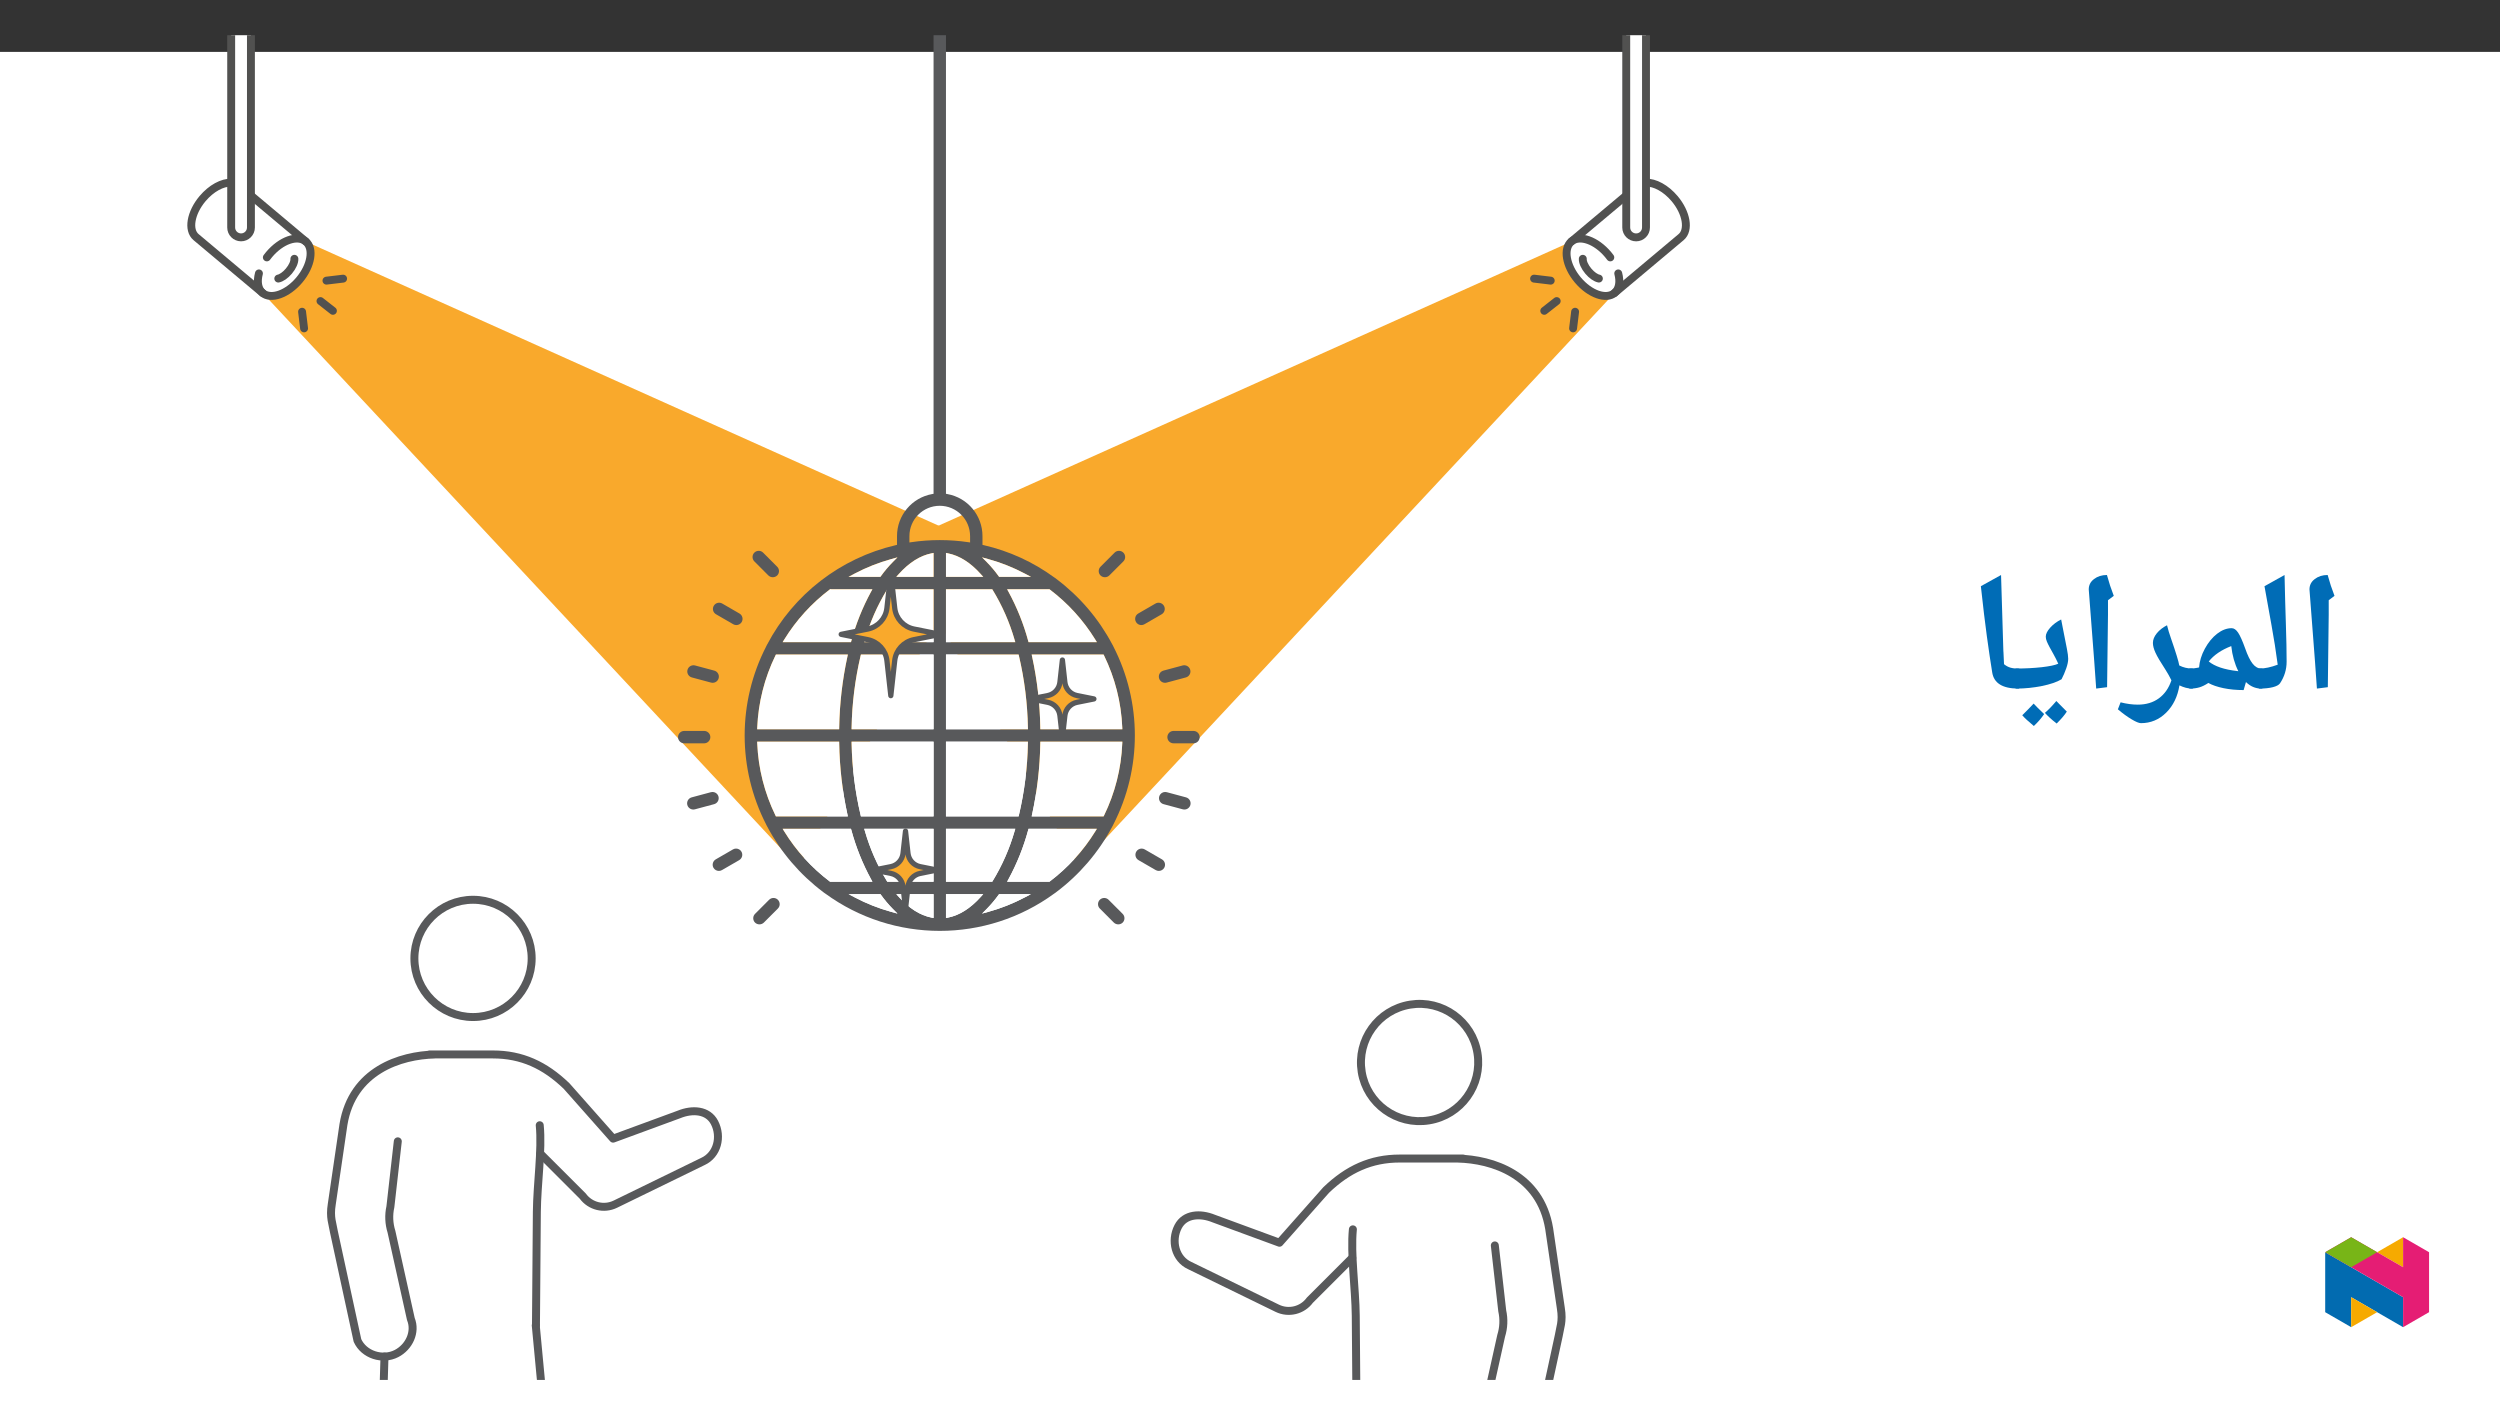 ﻿<?xml version="1.0" encoding="utf-8"?>
<svg xmlns="http://www.w3.org/2000/svg" xmlns:xlink="http://www.w3.org/1999/xlink" viewBox="0 0 960 540" version="1.1">
  <rect x="0" y="0" width="960" height="540" fill="#333333" stroke="none"/>
  <defs>
    <g>
      <symbol overflow="visible" id="glyph0-0">
        <path style="stroke:none;" d="M 6.125 -46.406 L 32.812 -46.406 L 32.812 0 L 6.125 0 Z M 9.422 -3.297 L 29.516 -3.297 L 29.516 -43.094 L 9.422 -43.094 Z M 9.422 -3.297 " />
      </symbol>
      <symbol overflow="visible" id="glyph0-1">
        <path style="stroke:none;" d="M 12.375 -29.047 L 12.031 -1.109 L 7.844 -0.578 L 7.109 -10.891 L 4.984 -38.656 C 4.984 -40.281 5.66 -41.609 7.016 -42.641 C 8.367 -43.672 10.02 -44.188 11.969 -44.188 C 12.707 -41.445 13.582 -38.781 14.594 -36.188 L 12.375 -34.5 Z M 9.203 -47.359 Z M 9.812 3.75 Z M 9.812 3.75 " />
      </symbol>
      <symbol overflow="visible" id="glyph0-2">
        <path style="stroke:none;" d="M 1.781 -39.891 L 9.484 -44.188 C 9.641 -37.031 9.812 -30.688 10 -25.156 C 10.188 -19.625 10.281 -14.867 10.281 -10.891 C 10.281 -7.898 9.438 -5.141 7.75 -2.609 C 7.32 -1.973 6.398 -1.473 4.984 -1.109 C 3.566 -0.754 1.906 -0.578 0 -0.578 C -0.363 -0.578 -0.547 -0.754 -0.547 -1.109 L -0.547 -7.75 C -0.547 -8.102 -0.363 -8.281 0 -8.281 C 1.945 -8.281 4.234 -8.77 6.859 -9.75 C 6.516 -12.301 6.148 -14.828 5.766 -17.328 C 5.391 -19.828 4.062 -27.348 1.781 -39.891 Z M 5.141 -47.359 Z M 7.484 3.75 Z M 7.484 3.75 " />
      </symbol>
      <symbol overflow="visible" id="glyph0-3">
        <path style="stroke:none;" d="M 27.969 -1.266 C 27.969 -0.805 27.723 -0.578 27.234 -0.578 C 25.055 -0.578 23.109 -1.41 21.391 -3.078 L 20.5 0 C 17.727 0 15.148 -0.242 12.766 -0.734 C 10.391 -1.234 8.453 -1.898 6.953 -2.734 C 5.742 -1.93 4.598 -1.367 3.516 -1.047 C 2.441 -0.734 1.27 -0.578 0 -0.578 C -0.363 -0.578 -0.547 -0.754 -0.547 -1.109 L -0.547 -7.75 C -0.547 -8.102 -0.363 -8.281 0 -8.281 C 0.969 -8.281 1.953 -8.383 2.953 -8.594 L 3.391 -8.703 C 3.566 -11.086 4.305 -13.484 5.609 -15.891 C 6.922 -18.305 8.492 -20.223 10.328 -21.641 C 12.16 -23.055 14.02 -23.766 15.906 -23.766 C 16.789 -23.766 17.613 -23.195 18.375 -22.062 C 19.133 -20.938 20.035 -18.926 21.078 -16.031 C 22.004 -13.363 22.957 -11.406 23.938 -10.156 C 24.926 -8.906 26.023 -8.281 27.234 -8.281 C 27.723 -8.281 27.969 -8.07 27.969 -7.656 Z M 15.75 -16.891 C 11.938 -15.422 9.055 -13.453 7.109 -10.984 C 9.41 -9.098 13.07 -7.867 18.094 -7.297 L 18.469 -7.234 C 17.051 -10.066 16.145 -13.285 15.75 -16.891 Z M 13.297 -28.531 Z M 15.391 3.75 Z M 15.391 3.75 " />
      </symbol>
      <symbol overflow="visible" id="glyph0-4">
        <path style="stroke:none;" d="M 26.781 -1.109 C 26.781 -0.754 26.602 -0.578 26.25 -0.578 C 24.688 -0.578 23.078 -0.988 21.422 -1.812 C 20.723 2.508 19.02 6.008 16.312 8.688 C 13.602 11.363 10.379 12.703 6.641 12.703 C 5.891 12.703 4.695 12.211 3.062 11.234 C 1.426 10.266 -0.332 8.984 -2.219 7.391 L -1.172 4.703 C 1.148 5.297 3.348 5.594 5.422 5.594 C 8.617 5.594 11.316 4.785 13.516 3.172 C 15.723 1.566 17.332 -0.738 18.344 -3.75 C 17.688 -5.102 16.945 -6.426 16.125 -7.719 C 14.176 -10.695 12.875 -12.906 12.219 -14.344 C 11.562 -15.781 11.234 -17.031 11.234 -18.094 C 11.234 -19.344 11.734 -20.582 12.734 -21.812 C 13.742 -23.051 15.051 -24.078 16.656 -24.891 C 17.062 -23.234 17.562 -21.57 18.156 -19.906 C 20.039 -14.469 21.109 -10.984 21.359 -9.453 C 22.879 -8.672 24.508 -8.281 26.25 -8.281 C 26.602 -8.281 26.781 -8.102 26.781 -7.75 Z M 12.766 -29.641 Z M 6.562 15.875 Z M 6.562 15.875 " />
      </symbol>
      <symbol overflow="visible" id="glyph0-5">
        <path style="stroke:none;" d="M 0 -0.578 C -0.363 -0.578 -0.547 -0.754 -0.547 -1.109 L -0.547 -7.75 C -0.547 -8.102 -0.363 -8.281 0 -8.281 C 3.406 -8.281 6.625 -8.445 9.656 -8.781 C 12.695 -9.125 14.82 -9.57 16.031 -10.125 C 15.457 -11.395 14.883 -12.539 14.312 -13.562 C 13.738 -14.594 13.223 -15.523 12.766 -16.359 C 12.316 -17.191 11.945 -17.945 11.656 -18.625 C 11.375 -19.301 11.234 -19.926 11.234 -20.5 C 11.234 -21.539 11.805 -22.703 12.953 -23.984 C 14.109 -25.266 15.504 -26.305 17.141 -27.109 L 17.969 -22.859 C 18.582 -19.805 19.047 -17.453 19.359 -15.797 C 19.68 -14.148 19.844 -12.883 19.844 -12 C 19.844 -11 19.594 -9.781 19.094 -8.344 C 18.594 -6.906 17.992 -5.508 17.297 -4.156 C 15.516 -3.082 12.992 -2.219 9.734 -1.562 C 6.484 -0.906 3.238 -0.578 0 -0.578 Z M 12.5 -31.859 Z M 11.422 3.75 Z M 10.609 9.219 C 9.535 10.801 8.219 12.328 6.656 13.797 C 4.551 12.055 3.066 10.68 2.203 9.672 L 4.516 7.344 L 6.578 5.188 C 7.148 5.844 8.492 7.188 10.609 9.219 Z M 19.312 8.266 C 18.445 9.617 17.145 11.145 15.406 12.844 C 13.477 11.332 11.977 9.969 10.906 8.75 C 12.281 7.562 13.738 6.047 15.281 4.203 C 15.531 4.484 16.875 5.836 19.312 8.266 Z M 10.969 4.203 Z M 10.938 14.422 Z M 10.938 9.344 Z M 10.938 9.344 " />
      </symbol>
      <symbol overflow="visible" id="glyph0-6">
        <path style="stroke:none;" d="M 19.844 -1.109 C 19.844 -0.754 19.66 -0.578 19.297 -0.578 C 13.305 -0.578 9.977 -2.633 9.312 -6.75 C 8.645 -10.863 7.957 -15.516 7.25 -20.703 C 6.539 -25.898 5.773 -32.297 4.953 -39.891 L 12.703 -44.188 L 13.609 -14.406 L 13.609 -15.047 L 13.844 -9.938 C 14.625 -9.301 15.445 -8.859 16.312 -8.609 C 17.176 -8.367 18.211 -8.25 19.422 -8.25 C 19.703 -8.25 19.844 -8.082 19.844 -7.75 Z M 8.312 -47.359 Z M 11.266 3.75 Z M 11.266 3.75 " />
      </symbol>
    </g>
    <clipPath id="clip1">
      <path d="M 624 13.523 L 633 13.523 L 633 92 L 624 92 Z M 624 13.523 " />
    </clipPath>
    <clipPath id="clip2">
      <path d="M 622 13.523 L 634 13.523 L 634 93 L 622 93 Z M 622 13.523 " />
    </clipPath>
    <clipPath id="clip3">
      <path d="M 285 13.523 L 436 13.523 L 436 358 L 285 358 Z M 285 13.523 " />
    </clipPath>
    <clipPath id="clip4">
      <path d="M 88 13.523 L 97 13.523 L 97 92 L 88 92 Z M 88 13.523 " />
    </clipPath>
    <clipPath id="clip5">
      <path d="M 87 13.523 L 98 13.523 L 98 93 L 87 93 Z M 87 13.523 " />
    </clipPath>
    <clipPath id="clip6">
      <path d="M 451 444 L 600 444 L 600 529.898 L 451 529.898 Z M 451 444 " />
    </clipPath>
    <clipPath id="clip7">
      <path d="M 449 443 L 602 443 L 602 529.898 L 449 529.898 Z M 449 443 " />
    </clipPath>
    <clipPath id="clip8">
      <path d="M 519 472 L 521 472 L 521 529.898 L 519 529.898 Z M 519 472 " />
    </clipPath>
    <clipPath id="clip9">
      <path d="M 517 470 L 523 470 L 523 529.898 L 517 529.898 Z M 517 470 " />
    </clipPath>
    <clipPath id="clip10">
      <path d="M 144 519 L 177 519 L 177 529.898 L 144 529.898 Z M 144 519 " />
    </clipPath>
    <clipPath id="clip11">
      <path d="M 205 508 L 213 508 L 213 529.898 L 205 529.898 Z M 205 508 " />
    </clipPath>
    <clipPath id="clip12">
      <path d="M 204 507 L 215 507 L 215 529.898 L 204 529.898 Z M 204 507 " />
    </clipPath>
    <clipPath id="clip13">
      <path d="M 892.875 480 L 923 480 L 923 509.637 L 892.875 509.637 Z M 892.875 480 " />
    </clipPath>
    <clipPath id="clip14">
      <path d="M 902 498 L 913 498 L 913 509.637 L 902 509.637 Z M 902 498 " />
    </clipPath>
    <clipPath id="clip15">
      <path d="M 912 475.094 L 923 475.094 L 923 487 L 912 487 Z M 912 475.094 " />
    </clipPath>
    <clipPath id="clip16">
      <path d="M 892.875 475.094 L 932.762 475.094 L 932.762 509.637 L 892.875 509.637 Z M 892.875 475.094 " />
    </clipPath>
    <clipPath id="clip17">
      <path d="M 892.875 475.094 L 913 475.094 L 913 487 L 892.875 487 Z M 892.875 475.094 " />
    </clipPath>
  </defs>
  <g id="surface1">
    <path style=" stroke:none;fill-rule:nonzero;fill:rgb(100%,100%,100%);fill-opacity:1;" d="M 0 559.926 L 960 559.926 L 960 19.926 L 0 19.926 Z M 0 559.926 " />
    <path style=" stroke:none;fill-rule:nonzero;fill:rgb(97.299%,66.299%,17.299%);fill-opacity:1;" d="M 603.398 92.75 L 343.711 209.348 L 414.262 332.996 L 619.98 112.508 Z M 603.398 92.75 " />
    <path style="fill-rule:nonzero;fill:rgb(100%,100%,100%);fill-opacity:1;stroke-width:3.967;stroke-linecap:round;stroke-linejoin:round;stroke:rgb(31.799%,31.799%,31.4%);stroke-opacity:1;stroke-miterlimit:4;" d="M 0.002 0.001 C 4.343 0.21 9.98 -2.767 14.392 -8.021 C 20.376 -15.154 21.826 -23.789 17.634 -27.307 C 15.561 -29.048 -13.723 -53.619 -15.791 -55.356 C -19.989 -58.874 -28.24 -55.948 -34.225 -48.815 C -40.209 -41.686 -41.659 -33.047 -37.467 -29.528 C -35.915 -28.226 -19.141 -14.148 -9.919 -6.413 " transform="matrix(0.765,0,0,-0.765,632.061,70.161)" />
    <path style="fill-rule:nonzero;fill:rgb(100%,100%,100%);fill-opacity:1;stroke-width:3.967;stroke-linecap:round;stroke-linejoin:round;stroke:rgb(31.799%,31.799%,31.4%);stroke-opacity:1;stroke-miterlimit:4;" d="M -0.001 0 C -0.353 0.48 -0.731 0.955 -1.124 1.425 C -7.109 8.558 -15.361 11.489 -19.558 7.966 " transform="matrix(0.765,0,0,-0.765,618.36,98.844)" />
    <path style="fill-rule:nonzero;fill:rgb(100%,100%,100%);fill-opacity:1;stroke-width:3.967;stroke-linecap:round;stroke-linejoin:round;stroke:rgb(31.799%,31.799%,31.4%);stroke-opacity:1;stroke-miterlimit:4;" d="M 0.002 0 C 2.402 2.012 2.953 5.704 1.866 9.83 " transform="matrix(0.765,0,0,-0.765,619.979,112.508)" />
    <path style="fill-rule:nonzero;fill:rgb(100%,100%,100%);fill-opacity:1;stroke-width:3.967;stroke-linecap:round;stroke-linejoin:round;stroke:rgb(31.799%,31.799%,31.4%);stroke-opacity:1;stroke-miterlimit:4;" d="M 0 -0.002 C -0.112 -1.569 0.904 -3.969 2.762 -6.18 C 4.509 -8.263 6.541 -9.637 8.078 -9.928 " transform="matrix(0.765,0,0,-0.765,607.793,99.374)" />
    <g clip-path="url(#clip1)" clip-rule="nonzero">
      <path style=" stroke:none;fill-rule:nonzero;fill:rgb(100%,100%,100%);fill-opacity:1;" d="M 632.062 6.094 L 632.062 87.348 C 632.07 89.445 630.379 91.148 628.285 91.156 C 626.188 91.168 624.484 89.477 624.473 87.379 L 624.473 6.094 " />
    </g>
    <g clip-path="url(#clip2)" clip-rule="nonzero">
      <path style="fill:none;stroke-width:3.967;stroke-linecap:round;stroke-linejoin:round;stroke:rgb(31.799%,31.799%,31.4%);stroke-opacity:1;stroke-miterlimit:4;" d="M 0.002 0.002 L 0.002 -106.213 C 0.013 -108.955 -2.198 -111.181 -4.935 -111.191 C -7.677 -111.206 -9.904 -108.995 -9.919 -106.253 L -9.919 0.002 " transform="matrix(0.765,0,0,-0.765,632.061,6.095)" />
    </g>
    <path style="fill:none;stroke-width:3.967;stroke-linecap:round;stroke-linejoin:round;stroke:rgb(31.799%,31.799%,31.4%);stroke-opacity:1;stroke-miterlimit:4;" d="M -0.001 -0.001 L -6.241 -4.898 " transform="matrix(0.765,0,0,-0.765,597.77,115.612)" />
    <path style="fill:none;stroke-width:3.967;stroke-linecap:round;stroke-linejoin:round;stroke:rgb(31.799%,31.799%,31.4%);stroke-opacity:1;stroke-miterlimit:4;" d="M -0.001 0.001 L -1.012 -8.352 " transform="matrix(0.765,0,0,-0.765,604.841,119.708)" />
    <path style="fill:none;stroke-width:3.967;stroke-linecap:round;stroke-linejoin:round;stroke:rgb(31.799%,31.799%,31.4%);stroke-opacity:1;stroke-miterlimit:4;" d="M 0.001 0.001 L -8.353 1.007 " transform="matrix(0.765,0,0,-0.765,595.476,107.77)" />
    <path style=" stroke:none;fill-rule:nonzero;fill:rgb(97.299%,66.299%,17.299%);fill-opacity:1;" d="M 117.434 92.75 L 377.121 209.348 L 306.57 332.996 L 100.855 112.508 Z M 117.434 92.75 " />
    <path style=" stroke:none;fill-rule:nonzero;fill:rgb(34.499%,34.9%,35.699%);fill-opacity:1;" d="M 299.402 347.195 C 299.398 345.879 298.332 344.816 297.016 344.816 C 296.387 344.82 295.785 345.07 295.34 345.512 L 289.938 350.922 C 289.008 351.852 289.012 353.355 289.938 354.285 L 289.941 354.285 C 290.883 355.184 292.363 355.184 293.305 354.285 L 298.707 348.879 C 299.152 348.43 299.406 347.824 299.402 347.195 " />
    <path style=" stroke:none;fill-rule:nonzero;fill:rgb(34.499%,34.9%,35.699%);fill-opacity:1;" d="M 293.039 212.215 C 292.594 211.766 291.988 211.512 291.355 211.516 C 290.039 211.516 288.977 212.578 288.977 213.895 C 288.977 214.523 289.227 215.129 289.672 215.578 L 295.07 220.984 C 296.012 221.883 297.492 221.883 298.438 220.984 C 299.367 220.055 299.367 218.551 298.438 217.621 Z M 293.039 212.215 " />
    <path style=" stroke:none;fill-rule:nonzero;fill:rgb(34.499%,34.9%,35.699%);fill-opacity:1;" d="M 270.387 280.676 L 262.75 280.676 C 261.438 280.676 260.367 281.738 260.367 283.051 C 260.363 284.367 261.43 285.438 262.742 285.438 L 270.387 285.438 C 271.699 285.441 272.766 284.375 272.77 283.062 C 272.773 281.746 271.707 280.68 270.395 280.676 L 270.387 280.676 " />
    <path style=" stroke:none;fill-rule:nonzero;fill:rgb(34.499%,34.9%,35.699%);fill-opacity:1;" d="M 274.281 257.516 L 266.906 255.539 C 265.633 255.203 264.332 255.965 263.996 257.234 C 263.664 258.496 264.41 259.793 265.672 260.137 L 273.047 262.117 C 274.316 262.457 275.621 261.703 275.965 260.434 C 276.305 259.164 275.551 257.855 274.281 257.516 " />
    <path style=" stroke:none;fill-rule:nonzero;fill:rgb(34.499%,34.9%,35.699%);fill-opacity:1;" d="M 273.98 333.246 C 274.41 333.98 275.195 334.434 276.047 334.434 C 276.465 334.434 276.875 334.324 277.234 334.113 L 283.848 330.293 C 284.984 329.633 285.371 328.176 284.711 327.035 C 284.285 326.301 283.5 325.852 282.652 325.852 C 282.234 325.852 281.824 325.961 281.465 326.172 L 274.852 329.992 C 273.715 330.652 273.328 332.105 273.98 333.246 " />
    <path style=" stroke:none;fill-rule:nonzero;fill:rgb(34.499%,34.9%,35.699%);fill-opacity:1;" d="M 274.797 304.441 C 274.434 304.23 274.027 304.121 273.609 304.121 C 273.398 304.121 273.188 304.148 272.984 304.203 L 265.609 306.184 C 264.34 306.523 263.59 307.832 263.93 309.102 C 264.27 310.367 265.578 311.121 266.844 310.781 L 274.219 308.801 C 275.488 308.461 276.242 307.152 275.898 305.883 C 275.734 305.273 275.34 304.758 274.797 304.441 " />
    <path style=" stroke:none;fill-rule:nonzero;fill:rgb(34.499%,34.9%,35.699%);fill-opacity:1;" d="M 285.059 237.031 C 284.895 236.422 284.496 235.898 283.949 235.586 L 277.336 231.762 C 276.199 231.105 274.742 231.492 274.086 232.633 C 273.426 233.77 273.816 235.223 274.953 235.883 L 274.957 235.883 L 281.566 239.707 C 282.703 240.363 284.156 239.977 284.816 238.84 C 284.816 238.84 284.816 238.84 284.82 238.836 C 285.137 238.293 285.223 237.641 285.059 237.031 " />
    <g clip-path="url(#clip3)" clip-rule="nonzero">
      <path style=" stroke:none;fill-rule:nonzero;fill:rgb(34.499%,34.9%,35.699%);fill-opacity:1;" d="M 423.973 313.117 L 423.785 313.492 L 396.156 313.492 L 396.34 312.672 C 398.281 303.73 399.332 294.613 399.473 285.461 L 399.488 284.801 L 430.984 284.801 L 430.949 285.5 C 430.551 295.09 428.176 304.492 423.973 313.117 M 420.574 319.281 C 416.004 326.684 410.102 333.18 403.168 338.441 L 402.984 338.582 L 386.723 338.582 L 387.273 337.578 C 390.512 331.613 393.043 325.293 394.82 318.742 L 394.961 318.254 L 421.207 318.254 Z M 393.496 344.605 C 389.059 346.949 384.379 348.805 379.543 350.145 L 377.098 350.824 L 378.891 349.031 C 380.547 347.344 382.07 345.535 383.453 343.617 L 383.652 343.336 L 395.895 343.336 Z M 364.051 352.359 L 363.25 352.523 L 363.25 343.336 L 377.57 343.336 L 376.562 344.457 C 372.641 348.824 368.43 351.48 364.051 352.359 M 349.988 208.191 L 349.215 208.309 L 349.215 205.867 C 349.215 199.434 354.43 194.223 360.863 194.223 C 367.297 194.223 372.512 199.434 372.512 205.867 L 372.512 208.301 L 371.746 208.191 C 364.531 207.129 357.203 207.129 349.988 208.191 M 358.488 221.508 L 344.164 221.508 L 345.172 220.387 C 349.102 216.023 353.305 213.363 357.684 212.484 L 358.488 212.324 Z M 358.488 246.594 L 331.855 246.594 L 332.117 245.727 C 334.051 238.996 336.875 232.559 340.52 226.578 L 340.719 226.27 L 358.488 226.27 Z M 358.488 280.043 L 327 280.043 L 327.016 279.355 C 327.188 270.098 328.34 260.887 330.457 251.871 L 330.586 251.352 L 358.488 251.352 Z M 358.488 313.492 L 330.586 313.492 L 330.465 312.973 C 328.344 303.961 327.184 294.746 327.016 285.488 L 327 284.801 L 358.488 284.801 Z M 358.488 338.582 L 340.719 338.582 L 340.52 338.266 C 336.875 332.285 334.051 325.848 332.117 319.121 L 331.855 318.254 L 358.488 318.254 Z M 358.488 352.523 L 357.684 352.359 C 353.305 351.48 349.102 348.824 345.172 344.457 L 344.164 343.336 L 358.488 343.336 Z M 342.191 350.145 C 337.352 348.805 332.676 346.949 328.234 344.605 L 325.84 343.336 L 338.082 343.336 L 338.281 343.617 C 339.66 345.535 341.184 347.348 342.844 349.031 L 344.629 350.824 Z M 318.566 338.441 C 311.629 333.184 305.73 326.688 301.16 319.281 L 300.527 318.254 L 326.773 318.254 L 326.914 318.742 C 328.688 325.293 331.223 331.617 334.461 337.578 L 335.012 338.582 L 318.746 338.582 Z M 297.762 313.117 C 293.559 304.488 291.184 295.09 290.785 285.5 L 290.75 284.801 L 322.238 284.801 L 322.254 285.461 C 322.402 294.613 323.453 303.727 325.395 312.672 L 325.578 313.492 L 297.949 313.492 Z M 290.785 279.344 C 291.184 269.758 293.559 260.355 297.762 251.73 L 297.949 251.352 L 325.578 251.352 L 325.395 252.172 C 323.453 261.117 322.402 270.23 322.254 279.383 L 322.238 280.043 L 290.75 280.043 Z M 301.16 245.57 C 305.734 238.148 311.648 231.641 318.598 226.379 L 318.801 226.223 L 319.055 226.242 C 319.098 226.25 319.145 226.258 319.191 226.266 L 335.012 226.27 L 334.461 227.266 C 331.223 233.227 328.688 239.551 326.914 246.102 L 326.773 246.594 L 300.527 246.594 Z M 328.23 220.238 C 332.672 217.898 337.352 216.039 342.191 214.699 L 344.637 214.02 L 342.844 215.82 C 341.184 217.5 339.66 219.309 338.281 221.227 L 338.082 221.508 L 325.84 221.508 Z M 376.562 220.387 L 377.57 221.508 L 363.25 221.508 L 363.25 212.324 L 364.051 212.484 C 368.43 213.363 372.641 216.023 376.562 220.387 M 379.543 214.699 C 384.379 216.039 389.059 217.895 393.496 220.238 L 395.895 221.508 L 383.652 221.508 L 383.453 221.234 C 382.074 219.312 380.551 217.504 378.891 215.82 L 377.098 214.02 Z M 363.25 246.594 L 363.25 226.27 L 381.012 226.27 L 381.215 226.578 C 384.855 232.559 387.68 239 389.617 245.727 L 389.879 246.594 Z M 363.25 280.043 L 363.25 251.352 L 391.148 251.352 L 391.273 251.871 C 393.391 260.887 394.543 270.098 394.711 279.355 L 394.734 280.043 Z M 389.879 318.254 L 389.617 319.121 C 387.684 325.848 384.855 332.285 381.215 338.266 L 381.012 338.582 L 363.25 338.582 L 363.25 318.254 Z M 363.25 313.492 L 363.25 284.801 L 394.734 284.801 L 394.711 285.488 C 394.543 294.746 393.391 303.961 391.273 312.973 L 391.148 313.492 Z M 403.168 226.406 C 410.102 231.664 416.004 238.164 420.574 245.57 L 421.207 246.594 L 394.961 246.594 L 394.82 246.102 C 393.043 239.551 390.512 233.23 387.273 227.266 L 386.723 226.27 L 402.984 226.27 Z M 423.965 251.73 C 428.172 260.355 430.551 269.754 430.949 279.344 L 430.977 280.043 L 399.488 280.043 L 399.473 279.383 C 399.332 270.23 398.281 261.117 396.34 252.172 L 396.156 251.352 L 423.785 251.352 Z M 427.547 248.277 L 427.512 248.195 C 427.434 247.984 427.332 247.781 427.203 247.594 L 427.148 247.512 C 421.914 237.605 414.547 228.98 405.578 222.262 L 405.512 222.195 C 405.34 222.035 405.148 221.898 404.941 221.793 L 404.859 221.746 C 396.766 215.824 387.559 211.605 377.789 209.348 L 377.273 209.227 L 377.273 205.867 C 377.277 197.938 371.605 191.137 363.801 189.719 L 363.25 189.617 L 363.25 -2.754 C 362.648 -3.453 361.793 -3.875 360.875 -3.93 C 360.586 -3.93 360.297 -3.875 360.027 -3.777 C 359.105 -3.422 358.492 -2.535 358.488 -1.547 L 358.488 189.617 L 357.938 189.719 C 350.125 191.125 344.445 197.93 344.453 205.867 L 344.453 209.227 L 343.938 209.348 C 322.711 214.301 304.691 228.242 294.562 247.539 L 294.523 247.613 C 294.402 247.781 294.305 247.969 294.234 248.164 L 294.207 248.242 C 283.195 269.703 283.195 295.156 294.207 316.613 L 294.242 316.688 C 294.309 316.883 294.402 317.062 294.52 317.23 L 294.562 317.305 C 299.805 327.227 307.176 335.859 316.156 342.59 L 316.223 342.648 C 316.395 342.809 316.586 342.945 316.793 343.055 L 316.875 343.102 C 343.082 362.246 378.668 362.246 404.875 343.094 L 404.945 343.047 C 405.148 342.945 405.328 342.816 405.492 342.664 L 405.551 342.609 C 414.531 335.883 421.91 327.254 427.156 317.332 L 427.203 317.254 C 427.332 317.07 427.434 316.867 427.504 316.656 L 427.547 316.566 C 438.531 295.129 438.531 269.715 427.547 248.277 " />
    </g>
    <path style=" stroke:none;fill-rule:nonzero;fill:rgb(100%,100%,100%);fill-opacity:1;" d="M 394.734 284.801 L 394.715 285.488 C 394.543 294.746 393.391 303.961 391.273 312.973 L 391.148 313.492 L 363.25 313.492 L 363.25 284.801 Z M 394.734 284.801 " />
    <path style=" stroke:none;fill-rule:nonzero;fill:rgb(100%,100%,100%);fill-opacity:1;" d="M 344.637 214.02 L 342.844 215.82 C 341.184 217.5 339.66 219.309 338.285 221.227 L 338.082 221.508 L 325.84 221.508 L 328.23 220.238 C 332.672 217.898 337.352 216.043 342.191 214.699 Z M 344.637 214.02 " />
    <path style=" stroke:none;fill-rule:nonzero;fill:rgb(100%,100%,100%);fill-opacity:1;" d="M 358.492 212.324 L 358.492 221.508 L 344.168 221.508 L 345.176 220.387 C 349.105 216.023 353.309 213.363 357.684 212.484 Z M 358.492 212.324 " />
    <path style=" stroke:none;fill-rule:nonzero;fill:rgb(100%,100%,100%);fill-opacity:1;" d="M 377.57 221.508 L 363.254 221.508 L 363.254 212.324 L 364.051 212.484 C 368.43 213.363 372.641 216.023 376.562 220.387 Z M 377.57 221.508 " />
    <path style=" stroke:none;fill-rule:nonzero;fill:rgb(100%,100%,100%);fill-opacity:1;" d="M 395.895 221.508 L 383.652 221.508 L 383.453 221.234 C 382.078 219.312 380.551 217.504 378.891 215.82 L 377.102 214.023 L 379.543 214.699 C 384.383 216.039 389.059 217.895 393.5 220.242 Z M 395.895 221.508 " />
    <path style=" stroke:none;fill-rule:nonzero;fill:rgb(100%,100%,100%);fill-opacity:1;" d="M 421.207 246.59 L 394.961 246.59 L 394.824 246.102 C 393.047 239.551 390.512 233.23 387.273 227.266 L 386.723 226.27 L 402.988 226.27 L 403.168 226.406 C 410.105 231.664 416.004 238.164 420.578 245.57 Z M 421.207 246.59 " />
    <path style=" stroke:none;fill-rule:nonzero;fill:rgb(100%,100%,100%);fill-opacity:1;" d="M 430.98 280.043 L 399.488 280.043 L 399.477 279.383 C 399.332 270.23 398.285 261.117 396.34 252.172 L 396.156 251.352 L 423.785 251.352 L 423.969 251.73 C 428.176 260.355 430.551 269.754 430.953 279.344 Z M 430.98 280.043 " />
    <path style=" stroke:none;fill-rule:nonzero;fill:rgb(100%,100%,100%);fill-opacity:1;" d="M 430.984 284.801 L 430.949 285.5 C 430.555 295.09 428.18 304.488 423.973 313.117 L 423.785 313.492 L 396.16 313.492 L 396.34 312.672 C 398.281 303.727 399.332 294.613 399.477 285.461 L 399.488 284.801 Z M 430.984 284.801 " />
    <path style=" stroke:none;fill-rule:nonzero;fill:rgb(100%,100%,100%);fill-opacity:1;" d="M 421.207 318.254 L 420.578 319.281 C 416.004 326.684 410.102 333.18 403.168 338.441 L 402.988 338.582 L 386.723 338.582 L 387.273 337.582 C 390.512 331.617 393.043 325.293 394.824 318.742 L 394.961 318.254 Z M 421.207 318.254 " />
    <path style=" stroke:none;fill-rule:nonzero;fill:rgb(100%,100%,100%);fill-opacity:1;" d="M 395.895 343.336 L 393.5 344.605 C 389.059 346.949 384.383 348.805 379.543 350.145 L 377.102 350.824 L 378.891 349.031 C 380.547 347.344 382.074 345.535 383.453 343.617 L 383.652 343.336 Z M 395.895 343.336 " />
    <path style=" stroke:none;fill-rule:nonzero;fill:rgb(100%,100%,100%);fill-opacity:1;" d="M 377.57 343.336 L 376.562 344.457 C 372.641 348.82 368.43 351.48 364.051 352.359 L 363.254 352.523 L 363.254 343.336 Z M 377.57 343.336 " />
    <path style=" stroke:none;fill-rule:nonzero;fill:rgb(100%,100%,100%);fill-opacity:1;" d="M 358.492 343.336 L 358.492 352.523 L 357.684 352.359 C 353.309 351.48 349.105 348.82 345.176 344.457 L 344.168 343.336 Z M 358.492 343.336 " />
    <path style=" stroke:none;fill-rule:nonzero;fill:rgb(100%,100%,100%);fill-opacity:1;" d="M 344.629 350.824 L 342.191 350.145 C 337.355 348.805 332.676 346.949 328.238 344.605 L 325.84 343.336 L 338.082 343.336 L 338.285 343.617 C 339.66 345.535 341.188 347.348 342.844 349.031 Z M 344.629 350.824 " />
    <path style=" stroke:none;fill-rule:nonzero;fill:rgb(100%,100%,100%);fill-opacity:1;" d="M 389.879 318.254 L 389.617 319.121 C 387.684 325.848 384.859 332.289 381.215 338.266 L 381.016 338.582 L 363.25 338.582 L 363.25 318.254 Z M 389.879 318.254 " />
    <path style=" stroke:none;fill-rule:nonzero;fill:rgb(100%,100%,100%);fill-opacity:1;" d="M 358.492 318.254 L 358.492 338.582 L 340.723 338.582 L 340.52 338.266 C 336.879 332.289 334.051 325.848 332.117 319.121 L 331.859 318.254 Z M 358.492 318.254 " />
    <path style=" stroke:none;fill-rule:nonzero;fill:rgb(100%,100%,100%);fill-opacity:1;" d="M 335.012 338.582 L 318.75 338.582 L 318.566 338.441 C 311.633 333.184 305.73 326.688 301.16 319.281 L 300.531 318.254 L 326.773 318.254 L 326.914 318.742 C 328.688 325.293 331.223 331.617 334.461 337.578 Z M 335.012 338.582 " />
    <path style=" stroke:none;fill-rule:nonzero;fill:rgb(100%,100%,100%);fill-opacity:1;" d="M 358.492 284.801 L 358.492 313.492 L 330.586 313.492 L 330.469 312.973 C 328.344 303.961 327.188 294.746 327.016 285.488 L 327.004 284.801 Z M 358.492 284.801 " />
    <path style=" stroke:none;fill-rule:nonzero;fill:rgb(100%,100%,100%);fill-opacity:1;" d="M 394.734 280.043 L 363.254 280.043 L 363.254 251.352 L 391.148 251.352 L 391.277 251.871 C 393.391 260.883 394.543 270.098 394.715 279.355 Z M 394.734 280.043 " />
    <path style=" stroke:none;fill-rule:nonzero;fill:rgb(100%,100%,100%);fill-opacity:1;" d="M 389.879 246.59 L 363.25 246.59 L 363.25 226.27 L 381.016 226.27 L 381.215 226.578 C 384.855 232.559 387.684 239 389.617 245.727 Z M 389.879 246.59 " />
    <path style=" stroke:none;fill-rule:nonzero;fill:rgb(100%,100%,100%);fill-opacity:1;" d="M 358.492 226.27 L 358.492 246.59 L 331.859 246.59 L 332.121 245.727 C 334.051 238.996 336.879 232.559 340.52 226.578 L 340.723 226.27 Z M 358.492 226.27 " />
    <path style=" stroke:none;fill-rule:nonzero;fill:rgb(100%,100%,100%);fill-opacity:1;" d="M 335.012 226.27 L 334.461 227.266 C 331.223 233.23 328.691 239.551 326.914 246.102 L 326.773 246.59 L 300.531 246.59 L 301.16 245.57 C 305.734 238.148 311.648 231.641 318.602 226.379 L 318.801 226.223 L 319.059 226.242 C 319.098 226.25 319.145 226.258 319.191 226.266 Z M 335.012 226.27 " />
    <path style=" stroke:none;fill-rule:nonzero;fill:rgb(100%,100%,100%);fill-opacity:1;" d="M 325.578 313.492 L 297.949 313.492 L 297.762 313.117 C 293.562 304.488 291.184 295.09 290.785 285.5 L 290.75 284.805 L 322.242 284.805 L 322.254 285.461 C 322.402 294.613 323.457 303.727 325.398 312.672 Z M 325.578 313.492 " />
    <path style=" stroke:none;fill-rule:nonzero;fill:rgb(100%,100%,100%);fill-opacity:1;" d="M 325.578 251.352 L 325.398 252.172 C 323.457 261.117 322.402 270.23 322.254 279.383 L 322.242 280.043 L 290.75 280.043 L 290.785 279.344 C 291.184 269.758 293.562 260.355 297.762 251.73 L 297.949 251.352 Z M 325.578 251.352 " />
    <path style=" stroke:none;fill-rule:nonzero;fill:rgb(100%,100%,100%);fill-opacity:1;" d="M 358.492 251.352 L 358.492 280.043 L 327.004 280.043 L 327.016 279.355 C 327.188 270.098 328.344 260.883 330.461 251.871 L 330.586 251.352 Z M 358.492 251.352 " />
    <path style="fill-rule:nonzero;fill:rgb(100%,100%,100%);fill-opacity:1;stroke-width:3.967;stroke-linecap:round;stroke-linejoin:round;stroke:rgb(31.799%,31.799%,31.4%);stroke-opacity:1;stroke-miterlimit:4;" d="M -0 0.001 C -4.341 0.21 -9.983 -2.767 -14.395 -8.021 C -20.379 -15.154 -21.829 -23.789 -17.632 -27.307 C -15.559 -29.048 13.72 -53.619 15.793 -55.356 C 19.991 -58.874 28.242 -55.948 34.227 -48.815 C 40.211 -41.686 41.661 -33.047 37.464 -29.528 C 35.917 -28.226 19.138 -14.148 9.916 -6.413 " transform="matrix(0.765,0,0,-0.765,88.774,70.161)" />
    <path style="fill-rule:nonzero;fill:rgb(100%,100%,100%);fill-opacity:1;stroke-width:3.967;stroke-linecap:round;stroke-linejoin:round;stroke:rgb(31.799%,31.799%,31.4%);stroke-opacity:1;stroke-miterlimit:4;" d="M -0.002 0 C 0.355 0.48 0.728 0.955 1.121 1.425 C 7.106 8.558 15.357 11.489 19.555 7.966 " transform="matrix(0.765,0,0,-0.765,102.474,98.844)" />
    <path style="fill-rule:nonzero;fill:rgb(100%,100%,100%);fill-opacity:1;stroke-width:3.967;stroke-linecap:round;stroke-linejoin:round;stroke:rgb(31.799%,31.799%,31.4%);stroke-opacity:1;stroke-miterlimit:4;" d="M 0.001 0 C -2.399 2.012 -2.951 5.704 -1.863 9.83 " transform="matrix(0.765,0,0,-0.765,100.855,112.508)" />
    <path style="fill-rule:nonzero;fill:rgb(100%,100%,100%);fill-opacity:1;stroke-width:3.967;stroke-linecap:round;stroke-linejoin:round;stroke:rgb(31.799%,31.799%,31.4%);stroke-opacity:1;stroke-miterlimit:4;" d="M 0.002 -0.002 C 0.114 -1.569 -0.902 -3.969 -2.761 -6.18 C -4.507 -8.263 -6.544 -9.637 -8.081 -9.928 " transform="matrix(0.765,0,0,-0.765,113.042,99.374)" />
    <g clip-path="url(#clip4)" clip-rule="nonzero">
      <path style=" stroke:none;fill-rule:nonzero;fill:rgb(100%,100%,100%);fill-opacity:1;" d="M 88.773 6.094 L 88.773 87.348 C 88.77 89.445 90.469 91.145 92.562 91.148 C 94.656 91.148 96.359 89.453 96.359 87.359 L 96.359 6.094 " />
    </g>
    <g clip-path="url(#clip5)" clip-rule="nonzero">
      <path style="fill:none;stroke-width:3.967;stroke-linecap:round;stroke-linejoin:round;stroke:rgb(31.799%,31.799%,31.4%);stroke-opacity:1;stroke-miterlimit:4;" d="M 0 0.002 L 0 -106.213 C -0.005 -108.955 2.216 -111.176 4.953 -111.181 C 7.69 -111.181 9.916 -108.965 9.916 -106.228 L 9.916 0.002 " transform="matrix(0.765,0,0,-0.765,88.773,6.095)" />
    </g>
    <path style="fill:none;stroke-width:3.967;stroke-linecap:round;stroke-linejoin:round;stroke:rgb(31.799%,31.799%,31.4%);stroke-opacity:1;stroke-miterlimit:4;" d="M -0.002 -0.001 L 6.243 -4.898 " transform="matrix(0.765,0,0,-0.765,123.064,115.612)" />
    <path style="fill:none;stroke-width:3.967;stroke-linecap:round;stroke-linejoin:round;stroke:rgb(31.799%,31.799%,31.4%);stroke-opacity:1;stroke-miterlimit:4;" d="M 0.002 0.001 L 1.008 -8.352 " transform="matrix(0.765,0,0,-0.765,115.994,119.708)" />
    <path style="fill:none;stroke-width:3.967;stroke-linecap:round;stroke-linejoin:round;stroke:rgb(31.799%,31.799%,31.4%);stroke-opacity:1;stroke-miterlimit:4;" d="M 0.001 0.001 L 8.355 1.007 " transform="matrix(0.765,0,0,-0.765,125.358,107.77)" />
    <path style="fill-rule:nonzero;fill:rgb(97.299%,66.299%,17.299%);fill-opacity:1;stroke-width:2.634;stroke-linecap:round;stroke-linejoin:round;stroke:rgb(34.499%,34.9%,35.699%);stroke-opacity:1;stroke-miterlimit:4;" d="M 0.002 -0.001 L 13.304 2.659 C 18.471 3.691 22.367 7.949 22.95 13.183 L 24.905 30.764 L 26.861 13.183 C 27.443 7.949 31.344 3.691 36.507 2.659 L 49.813 -0.001 L 36.507 -2.661 C 31.344 -3.693 27.443 -7.951 26.861 -13.18 L 24.905 -30.766 L 22.95 -13.18 C 22.367 -7.951 18.471 -3.693 13.304 -2.661 Z M 0.002 -0.001 " transform="matrix(0.765,0,0,-0.765,323.022,243.589)" />
    <path style="fill-rule:nonzero;fill:rgb(97.299%,66.299%,17.299%);fill-opacity:1;stroke-width:2.634;stroke-linecap:round;stroke-linejoin:round;stroke:rgb(34.499%,34.9%,35.699%);stroke-opacity:1;stroke-miterlimit:4;" d="M -0.002 0.001 L 8.444 1.691 C 11.722 2.345 14.199 5.046 14.566 8.365 L 15.807 19.527 L 17.048 8.365 C 17.416 5.046 19.892 2.345 23.17 1.691 L 31.616 0.001 L 23.17 -1.689 C 19.892 -2.343 17.416 -5.044 17.048 -8.368 L 15.807 -19.525 L 14.566 -8.368 C 14.199 -5.044 11.722 -2.343 8.444 -1.689 Z M -0.002 0.001 " transform="matrix(0.765,0,0,-0.765,395.869,268.391)" />
    <path style="fill-rule:nonzero;fill:rgb(97.299%,66.299%,17.299%);fill-opacity:1;stroke-width:2.634;stroke-linecap:round;stroke-linejoin:round;stroke:rgb(34.499%,34.9%,35.699%);stroke-opacity:1;stroke-miterlimit:4;" d="M -0.002 -0 L 8.444 1.69 C 11.722 2.344 14.199 5.045 14.566 8.369 L 15.807 19.526 L 17.048 8.369 C 17.415 5.045 19.892 2.344 23.17 1.69 L 31.616 -0 L 23.17 -1.69 C 19.892 -2.344 17.415 -5.045 17.048 -8.364 L 15.807 -19.526 L 14.566 -8.364 C 14.199 -5.045 11.722 -2.344 8.444 -1.69 Z M -0.002 -0 " transform="matrix(0.765,0,0,-0.765,335.622,334.094)" />
    <path style=" stroke:none;fill-rule:nonzero;fill:rgb(34.499%,34.9%,35.699%);fill-opacity:1;" d="M 421.637 347.195 C 421.637 345.879 422.707 344.816 424.02 344.816 C 424.648 344.82 425.254 345.07 425.699 345.512 L 431.098 350.922 C 432.027 351.848 432.027 353.352 431.102 354.281 C 431.098 354.285 431.098 354.285 431.098 354.285 C 430.156 355.184 428.672 355.184 427.73 354.285 L 422.332 348.879 C 421.883 348.43 421.633 347.824 421.637 347.195 " />
    <path style=" stroke:none;fill-rule:nonzero;fill:rgb(34.499%,34.9%,35.699%);fill-opacity:1;" d="M 428 212.215 C 428.445 211.766 429.051 211.512 429.68 211.516 L 429.684 211.516 C 430.996 211.516 432.062 212.578 432.062 213.895 C 432.062 214.523 431.812 215.129 431.367 215.578 L 425.969 220.984 C 425.027 221.883 423.543 221.883 422.602 220.984 C 421.672 220.059 421.672 218.551 422.598 217.621 Z M 428 212.215 " />
    <path style=" stroke:none;fill-rule:nonzero;fill:rgb(34.499%,34.9%,35.699%);fill-opacity:1;" d="M 450.652 280.676 L 458.289 280.676 C 459.602 280.676 460.668 281.738 460.672 283.051 C 460.676 284.367 459.609 285.438 458.297 285.438 L 450.652 285.438 C 449.336 285.441 448.27 284.375 448.266 283.062 C 448.266 281.746 449.328 280.68 450.645 280.676 L 450.652 280.676 " />
    <path style=" stroke:none;fill-rule:nonzero;fill:rgb(34.499%,34.9%,35.699%);fill-opacity:1;" d="M 446.758 257.516 L 454.133 255.539 C 455.402 255.199 456.707 255.949 457.047 257.219 C 457.391 258.488 456.637 259.797 455.367 260.137 L 447.992 262.117 C 446.723 262.457 445.414 261.703 445.074 260.434 C 444.734 259.164 445.488 257.855 446.758 257.516 " />
    <path style=" stroke:none;fill-rule:nonzero;fill:rgb(34.499%,34.9%,35.699%);fill-opacity:1;" d="M 447.055 333.246 C 446.629 333.98 445.84 334.434 444.992 334.434 C 444.574 334.434 444.164 334.324 443.801 334.113 L 437.191 330.293 C 436.051 329.633 435.664 328.176 436.324 327.035 C 436.75 326.301 437.535 325.852 438.387 325.852 C 438.801 325.852 439.211 325.961 439.574 326.172 L 446.188 329.992 C 447.324 330.652 447.711 332.105 447.055 333.246 " />
    <path style=" stroke:none;fill-rule:nonzero;fill:rgb(34.499%,34.9%,35.699%);fill-opacity:1;" d="M 446.242 304.441 C 446.602 304.23 447.012 304.121 447.426 304.121 C 447.637 304.121 447.848 304.148 448.051 304.203 L 455.426 306.184 C 456.695 306.523 457.449 307.832 457.109 309.102 C 456.766 310.367 455.461 311.121 454.191 310.781 L 446.816 308.801 C 445.547 308.461 444.793 307.152 445.137 305.883 C 445.301 305.273 445.699 304.758 446.242 304.441 " />
    <path style=" stroke:none;fill-rule:nonzero;fill:rgb(34.499%,34.9%,35.699%);fill-opacity:1;" d="M 435.98 237.031 C 436.141 236.422 436.539 235.898 437.086 235.586 L 443.703 231.762 C 444.84 231.105 446.293 231.492 446.953 232.633 C 447.609 233.77 447.219 235.223 446.082 235.883 L 439.469 239.707 C 438.332 240.363 436.879 239.977 436.223 238.84 C 436.219 238.84 436.219 238.84 436.219 238.836 C 435.902 238.293 435.816 237.641 435.98 237.031 " />
    <path style=" stroke:none;fill-rule:nonzero;fill:rgb(100%,100%,100%);fill-opacity:1;" d="M 522.605 408 C 522.605 420.438 532.688 430.516 545.121 430.516 C 557.555 430.516 567.637 420.438 567.637 408 C 567.637 395.566 557.555 385.484 545.121 385.484 C 532.688 385.484 522.605 395.566 522.605 408 " />
    <path style="fill:none;stroke-width:4;stroke-linecap:round;stroke-linejoin:round;stroke:rgb(34.499%,34.9%,35.699%);stroke-opacity:1;stroke-miterlimit:4;" d="M -0.002 -0.002 C 16.046 2.602 31.161 -8.294 33.765 -24.338 C 36.369 -40.382 25.472 -55.501 9.429 -58.105 C -6.615 -60.71 -21.734 -49.813 -24.339 -33.769 C -26.943 -17.72 -16.046 -2.606 -0.002 -0.002 Z M -0.002 -0.002 " transform="matrix(0.765,0,0,-0.765,541.514,385.776)" />
    <g clip-path="url(#clip6)" clip-rule="nonzero">
      <path style=" stroke:none;fill-rule:nonzero;fill:rgb(100%,100%,100%);fill-opacity:1;" d="M 574.012 478.242 L 576.859 503.379 C 577.559 506.551 577.414 509.852 576.445 512.953 L 569 546.469 C 566.957 551.492 569.695 557.25 574.516 559.734 C 579.863 562.496 587.043 560.195 589.504 554.703 L 598.543 512.977 C 599.008 509.957 600.203 507.484 599.363 502.371 L 594.883 471.797 C 591.473 451.055 573.059 445.199 559.773 444.891 C 559.441 444.883 562.164 444.879 561.832 444.879 L 537.508 444.879 C 526.441 444.879 517.59 448.949 509.227 456.988 L 491.324 477.211 L 466.055 467.922 C 460.93 465.824 454.945 466.129 452.395 471.043 C 449.582 476.473 451.293 483.434 456.855 485.977 L 490.477 502.375 C 494.844 504.5 500.109 503.199 502.98 499.281 L 519.258 483.012 " />
    </g>
    <g clip-path="url(#clip7)" clip-rule="nonzero">
      <path style="fill:none;stroke-width:4;stroke-linecap:round;stroke-linejoin:round;stroke:rgb(34.499%,34.9%,35.699%);stroke-opacity:1;stroke-miterlimit:4;" d="M -0 0.001 L 3.722 -32.857 C 4.636 -37.004 4.447 -41.318 3.181 -45.373 L -6.552 -89.184 C -9.222 -95.75 -5.643 -103.277 0.658 -106.525 C 7.649 -110.135 17.034 -107.127 20.251 -99.948 L 32.067 -45.403 C 32.674 -41.456 34.237 -38.224 33.139 -31.54 L 27.282 8.426 C 22.824 35.54 -1.246 43.195 -18.612 43.598 C -19.046 43.608 -15.487 43.613 -15.921 43.613 L -47.718 43.613 C -62.184 43.613 -73.754 38.293 -84.687 27.784 L -108.089 1.349 L -141.121 13.492 C -147.82 16.234 -155.643 15.836 -158.977 9.412 C -162.653 2.314 -160.417 -6.785 -153.146 -10.109 L -109.197 -31.545 C -103.488 -34.323 -96.605 -32.622 -92.852 -27.501 L -71.574 -6.234 " transform="matrix(0.765,0,0,-0.765,574.012,478.243)" />
    </g>
    <g clip-path="url(#clip8)" clip-rule="nonzero">
      <path style=" stroke:none;fill-rule:nonzero;fill:rgb(100%,100%,100%);fill-opacity:1;" d="M 520.957 548.93 C 520.957 548.93 520.797 525.535 520.613 505.25 C 520.512 494.629 518.582 481.684 519.508 472.066 " />
    </g>
    <g clip-path="url(#clip9)" clip-rule="nonzero">
      <path style="fill:none;stroke-width:4;stroke-linecap:round;stroke-linejoin:round;stroke:rgb(34.499%,34.9%,35.699%);stroke-opacity:1;stroke-miterlimit:4;" d="M 0.001 0.001 C 0.001 0.001 -0.209 30.582 -0.449 57.098 C -0.581 70.982 -3.104 87.904 -1.894 100.475 " transform="matrix(0.765,0,0,-0.765,520.956,548.93)" />
    </g>
    <path style=" stroke:none;fill-rule:nonzero;fill:rgb(100%,100%,100%);fill-opacity:1;" d="M 204.16 368.027 C 204.16 380.461 194.082 390.543 181.645 390.543 C 169.211 390.543 159.129 380.461 159.129 368.027 C 159.129 355.594 169.211 345.512 181.645 345.512 C 194.082 345.512 204.16 355.594 204.16 368.027 " />
    <path style="fill:none;stroke-width:4;stroke-linecap:round;stroke-linejoin:round;stroke:rgb(34.499%,34.9%,35.699%);stroke-opacity:1;stroke-miterlimit:4;" d="M -0.001 0.001 C 16.257 0.001 29.431 -13.178 29.431 -29.431 C 29.431 -45.689 16.257 -58.863 -0.001 -58.863 C -16.254 -58.863 -29.433 -45.689 -29.433 -29.431 C -29.433 -13.178 -16.254 0.001 -0.001 0.001 Z M -0.001 0.001 " transform="matrix(0.765,0,0,-0.765,181.645,345.513)" />
    <path style="fill-rule:nonzero;fill:rgb(100%,100%,100%);fill-opacity:1;stroke-width:4;stroke-linecap:round;stroke-linejoin:round;stroke:rgb(34.499%,34.9%,35.699%);stroke-opacity:1;stroke-miterlimit:4;" d="M 0 0 L -3.722 -32.858 C -4.636 -37.005 -4.447 -41.319 -3.181 -45.374 L 6.551 -89.185 C 9.222 -95.752 5.647 -103.278 -0.659 -106.526 C -7.649 -110.136 -17.034 -107.128 -20.251 -99.949 L -32.067 -45.404 C -32.675 -41.452 -34.237 -38.225 -33.139 -31.541 L -27.282 8.43 C -22.825 35.544 1.246 43.194 18.612 43.597 C 19.046 43.607 15.487 43.612 15.921 43.612 L 47.718 43.612 C 62.189 43.612 73.754 38.292 84.692 27.783 L 108.088 1.348 L 141.12 13.491 C 147.815 16.233 155.642 15.834 158.977 9.411 C 162.658 2.313 160.417 -6.786 153.145 -10.11 L 109.196 -31.546 C 103.488 -34.324 96.609 -32.623 92.856 -27.502 L 71.574 -6.235 " transform="matrix(0.765,0,0,-0.765,152.754,438.27)" />
    <path style="fill-rule:nonzero;fill:rgb(100%,100%,100%);fill-opacity:1;stroke-width:4;stroke-linecap:round;stroke-linejoin:round;stroke:rgb(34.499%,34.9%,35.699%);stroke-opacity:1;stroke-miterlimit:4;" d="M -0 -0.001 C -0 -0.001 0.209 30.581 0.449 57.097 C 0.577 70.981 3.104 87.903 1.894 100.479 " transform="matrix(0.765,0,0,-0.765,205.809,508.957)" />
    <g clip-path="url(#clip10)" clip-rule="nonzero">
      <path style="fill:none;stroke-width:4;stroke-linecap:round;stroke-linejoin:round;stroke:rgb(34.499%,34.9%,35.699%);stroke-opacity:1;stroke-miterlimit:4;" d="M -0.002 -0.001 L -2.361 -78.632 L 35.558 -78.632 " transform="matrix(0.765,0,0,-0.765,147.646,520.921)" />
    </g>
    <g clip-path="url(#clip11)" clip-rule="nonzero">
      <path style=" stroke:none;fill-rule:nonzero;fill:rgb(100%,100%,100%);fill-opacity:1;" d="M 212.512 581.074 L 212.457 580.27 L 205.73 508.957 " />
    </g>
    <g clip-path="url(#clip12)" clip-rule="nonzero">
      <path style="fill:none;stroke-width:4;stroke-linecap:round;stroke-linejoin:round;stroke:rgb(34.499%,34.9%,35.699%);stroke-opacity:1;stroke-miterlimit:4;" d="M -0.001 0.002 L -0.073 1.054 L -8.866 94.273 " transform="matrix(0.765,0,0,-0.765,212.513,581.076)" />
    </g>
    <g style="fill:rgb(0%,42.354%,71.373%);fill-opacity:1;">
      <use xlink:href="#glyph0-1" x="881.853" y="264.989" />
    </g>
    <g style="fill:rgb(0%,42.354%,71.373%);fill-opacity:1;">
      <use xlink:href="#glyph0-2" x="867.781" y="264.989" />
    </g>
    <g style="fill:rgb(0%,42.354%,71.373%);fill-opacity:1;">
      <use xlink:href="#glyph0-3" x="841.056" y="264.989" />
    </g>
    <g style="fill:rgb(0%,42.354%,71.373%);fill-opacity:1;">
      <use xlink:href="#glyph0-4" x="815.483" y="264.989" />
    </g>
    <g style="fill:rgb(0%,42.354%,71.373%);fill-opacity:1;">
      <use xlink:href="#glyph0-1" x="797.092" y="264.989" />
    </g>
    <g style="fill:rgb(0%,42.354%,71.373%);fill-opacity:1;">
      <use xlink:href="#glyph0-5" x="774.343" y="264.989" />
    </g>
    <g style="fill:rgb(0%,42.354%,71.373%);fill-opacity:1;">
      <use xlink:href="#glyph0-6" x="755.7" y="264.989" />
    </g>
    <g clip-path="url(#clip13)" clip-rule="nonzero">
      <path style=" stroke:none;fill-rule:nonzero;fill:rgb(0.8%,42%,68.999%);fill-opacity:1;" d="M 892.875 503.879 L 902.848 509.637 L 902.848 498.121 L 922.789 509.637 L 922.789 498.121 L 892.875 480.852 Z M 892.875 503.879 " />
    </g>
    <g clip-path="url(#clip14)" clip-rule="nonzero">
      <path style=" stroke:none;fill-rule:nonzero;fill:rgb(96.1%,66.699%,0%);fill-opacity:1;" d="M 902.848 509.637 L 912.816 503.879 L 902.848 498.121 Z M 902.848 509.637 " />
    </g>
    <g clip-path="url(#clip15)" clip-rule="nonzero">
      <path style=" stroke:none;fill-rule:nonzero;fill:rgb(96.1%,66.699%,0%);fill-opacity:1;" d="M 922.789 475.094 L 912.816 480.852 L 922.789 486.609 Z M 922.789 475.094 " />
    </g>
    <g clip-path="url(#clip16)" clip-rule="nonzero">
      <path style=" stroke:none;fill-rule:nonzero;fill:rgb(89.799%,11.4%,45.499%);fill-opacity:1;" d="M 922.789 475.094 L 922.789 486.609 L 902.848 475.094 L 892.875 480.852 L 922.789 498.121 L 922.789 509.637 L 932.762 503.879 L 932.762 480.852 Z M 922.789 475.094 " />
    </g>
    <g clip-path="url(#clip17)" clip-rule="nonzero">
      <path style=" stroke:none;fill-rule:nonzero;fill:rgb(47.099%,70.999%,9%);fill-opacity:1;" d="M 902.848 475.094 L 892.875 480.852 L 902.848 486.609 L 912.816 480.852 Z M 902.848 475.094 " />
    </g>
  </g>
</svg>